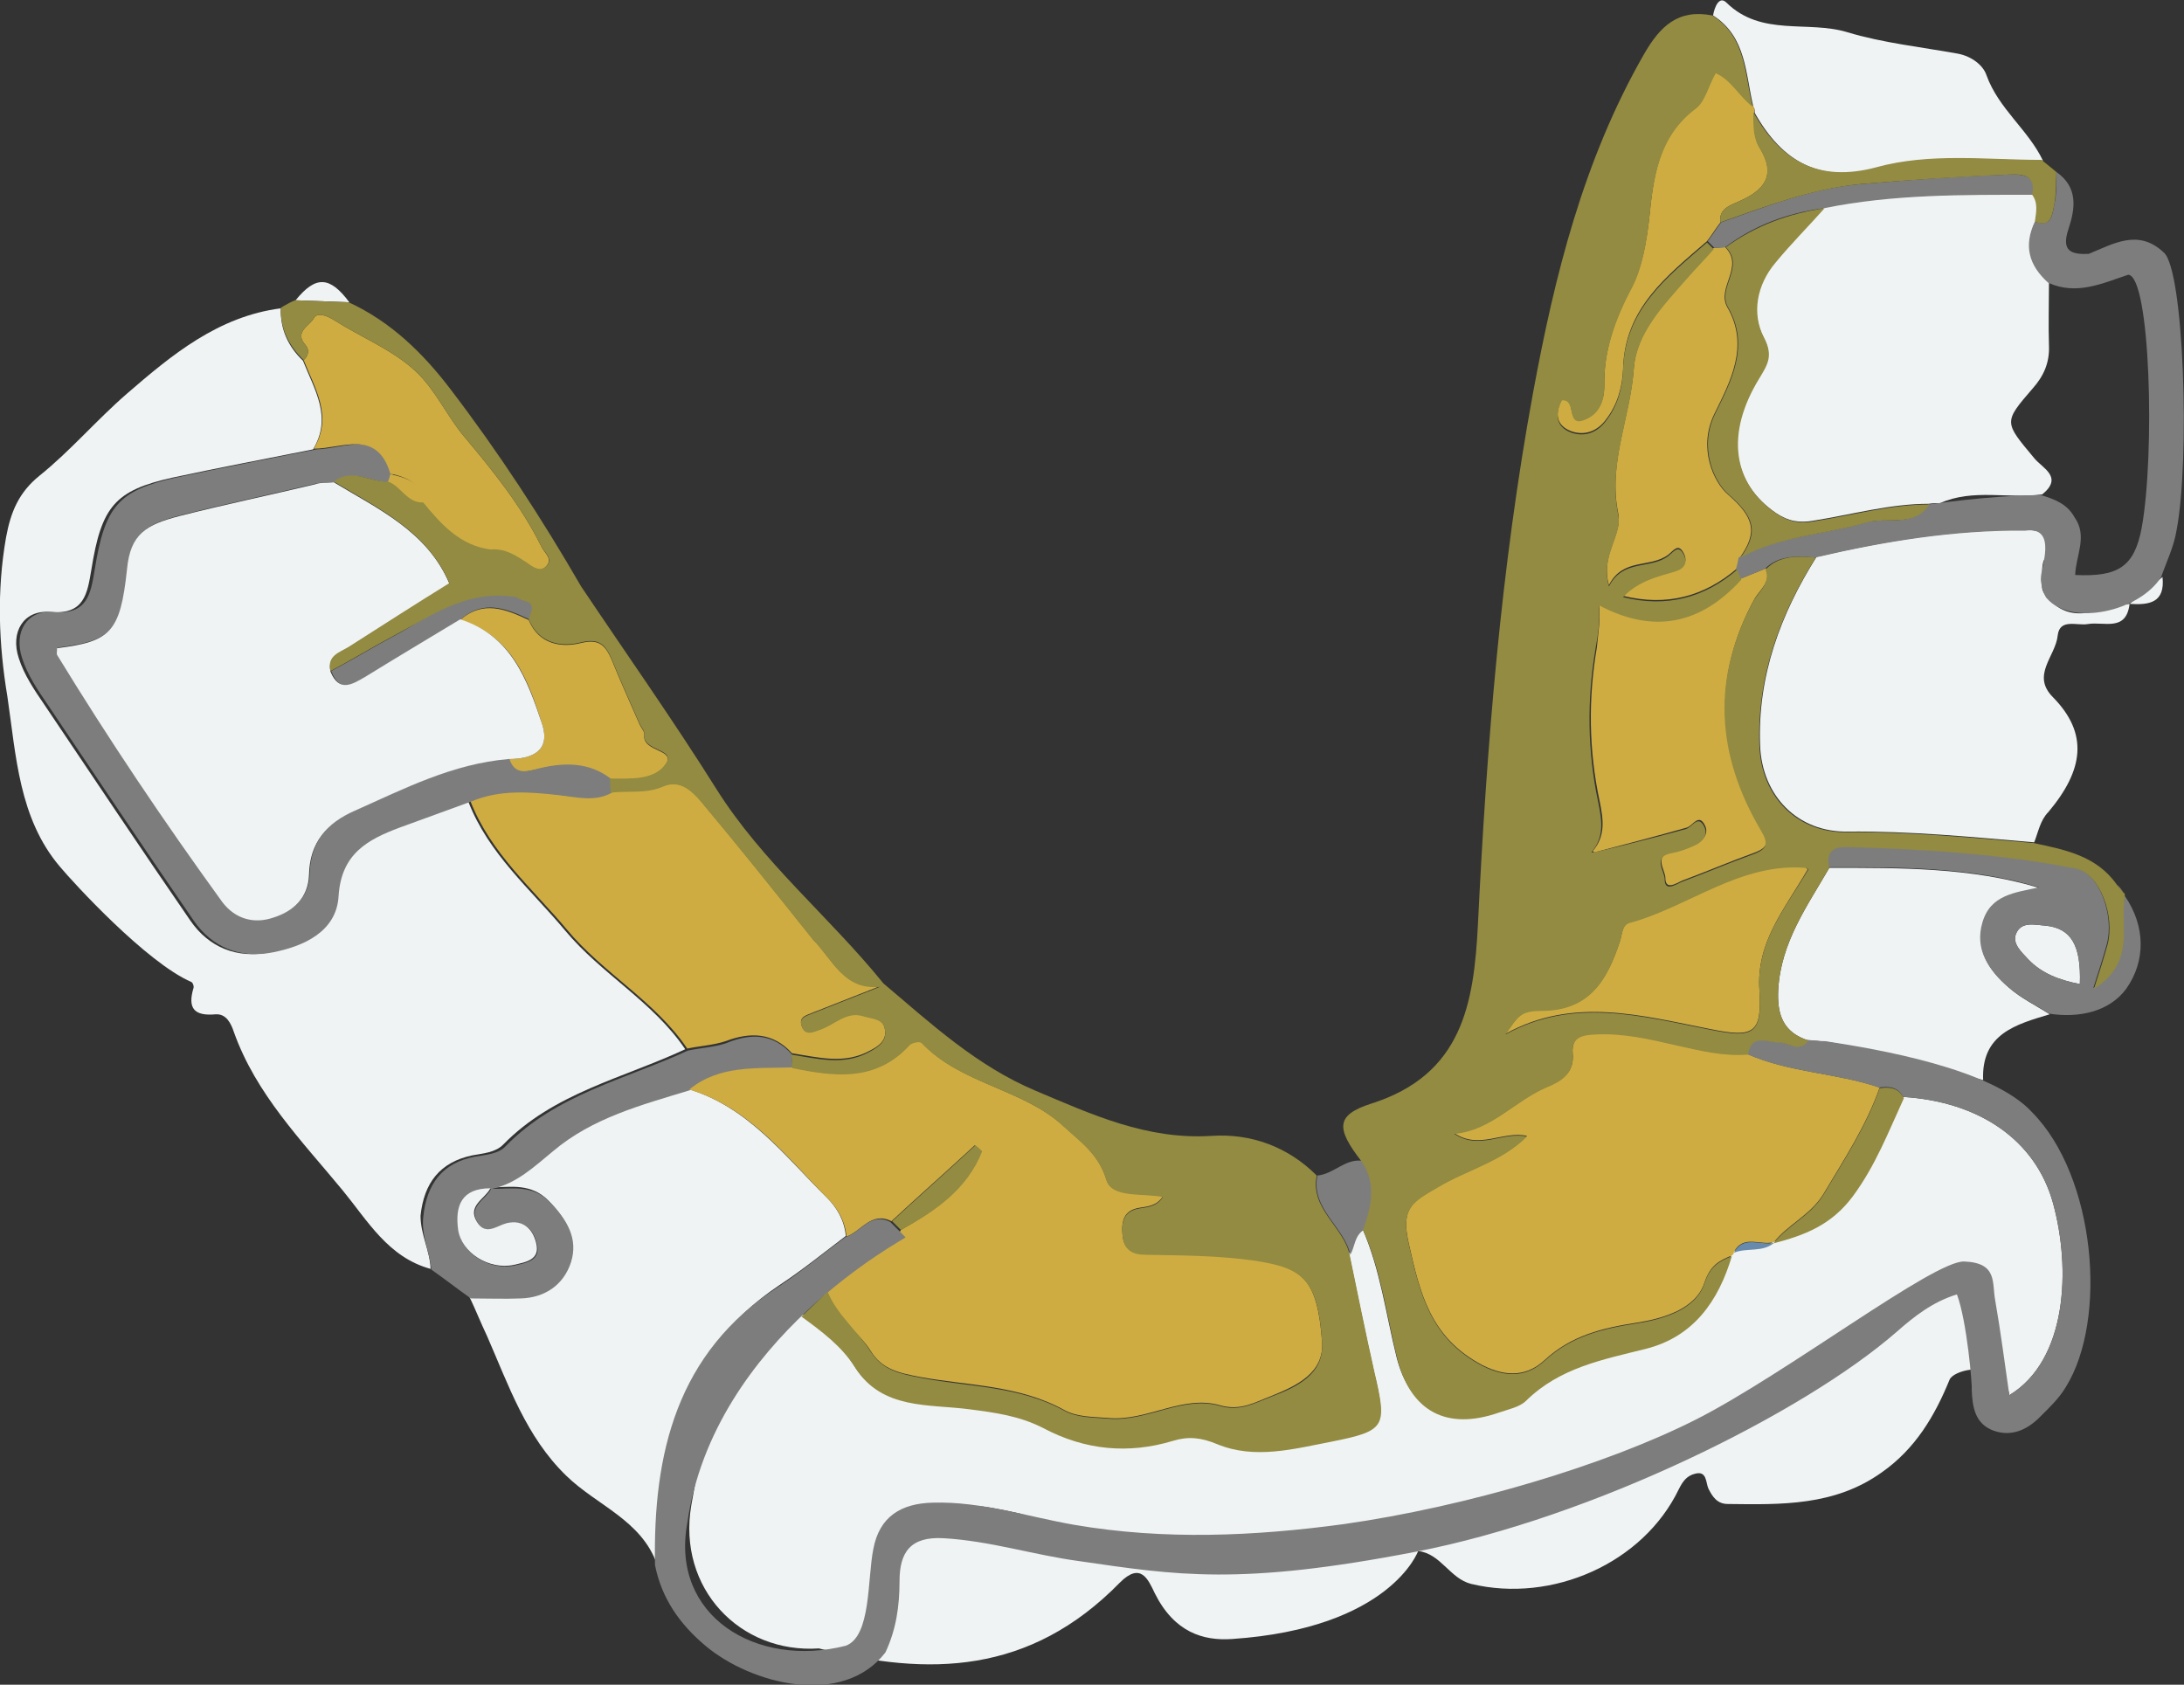 <?xml version="1.0" encoding="utf-8"?>
<!-- Generator: Adobe Illustrator 23.0.1, SVG Export Plug-In . SVG Version: 6.00 Build 0)  -->
<svg version="1.1" id="Ebene_1" xmlns="http://www.w3.org/2000/svg" xmlns:xlink="http://www.w3.org/1999/xlink" x="0px" y="0px"
	 viewBox="0 0 325.1 250.8" style="enable-background:new 0 0 325.1 250.8;" xml:space="preserve">
<rect x="0" y="0" width="325.1" height="250.8" fill="#333333" stroke="none"/>
<style type="text/css">
	.st0{fill:#EFF3F4;}
	.st1{fill:#7D7D7D;}
	.st2{fill:#CEAC41;}
	.st3{fill:#80B6DD;}
	.st4{fill:#688AAC;}
	.st5{fill:#938B41;}
</style>
<path class="st0" d="M64.1,188.9c-6.3-1.7-9.4-7.2-13.1-11.7c-6.1-7.4-12.9-14.3-16.2-23.6c-0.4-1.2-1.1-2.7-2.7-2.6
	c-3.2,0.3-4.2-0.9-3.3-3.9c0.1-0.3-0.1-0.8-0.3-0.9c-6.7-2.9-17.6-14.8-19.6-17.2c-6.1-7.2-6.5-16.5-7.8-25.3
	C-0.2,95.9-0.5,88,0.9,80c0.7-3.8,1.9-6.7,5-9.2c4.6-3.7,8.5-8.3,13-12.2c6.7-5.8,13.6-11.5,22.9-12.7c-0.1,3.1,1.1,5.7,3.3,7.8
	c1.7,4.3,4.4,8.4,1.5,13.2c-7,1.4-13.9,2.7-20.9,4.2c-8.6,1.9-10.6,4.3-12.1,13.7c-0.6,3.5-1,6.8-6.2,6.3c-3.9-0.3-5.9,3-4.6,6.9
	c0.8,2.5,2.3,4.7,3.8,6.9c7.2,10.7,14.4,21.5,21.7,32.1c2.8,4.1,7,5.7,11.7,4.8c4.7-0.9,9.6-3.1,9.9-8.4c0.4-6.3,4.3-8.4,9.1-10.2
	c3.6-1.3,7.1-2.6,10.7-3.9c3,7.8,9.3,13.1,14.4,19.2c5.4,6.5,13.1,10.6,17.9,17.7c-9.2,4.3-19.6,6.5-27.1,14.2
	c-1.2,1.2-3,1.3-4.6,1.6c-4.8,1-7.2,4.1-7.7,9C62.6,183.8,64,186.2,64.1,188.9z"/>
<path class="st0" d="M97.8,232.9c-2.3-6.6-9-8.8-13.5-13.2c-6-5.8-8.6-13.5-11.8-20.8c-0.9-1.9-1.7-3.9-2.6-5.8c2.5,0,4.9,0.1,7.4,0
	c3.7-0.2,6.5-2,7.5-5.4c1.1-3.5-0.6-6.3-3.1-8.9c-2.6-2.7-5.7-2.1-8.8-2l0,0c3.7-0.8,6.4-3.3,9.1-5.6c5.9-5,13.3-6.9,20.4-9.1
	c9,2.7,14.4,10,20.7,16.2c1.5,1.5,2.6,3.4,2.8,5.7c-3.3,2.5-6.5,5.1-10,7.4C101.1,201.4,97.5,216.3,97.8,232.9z"/>
<path class="st0" d="M302.8,125.4c-9.3-0.8-18.5-1.7-27.8-1.6c-7.4,0.1-12.7-5.3-13-12.8c-0.4-10.3,3-19.5,8.4-28.1
	c10.3-2.4,20.6-4.1,31.3-4c2.7,0,3.5,1.1,3.3,3.5c-1.2,1-1,2.3-1,3.7c-0.1,0.2-0.1,0.5,0,0.7c-0.2,1,0.3,1.7,0.9,2.3
	c3.7,4.2,8,1.2,12.1,0.8c-0.5,4.2-3.8,2.6-6.2,3c-1.6,0.3-4.2-0.9-4.5,1.7c-0.3,3.1-4,5.9-0.7,9.2c5.3,5.4,4.6,10.8-0.7,17.1
	C303.7,122.1,303.4,123.9,302.8,125.4z"/>
<path class="st0" d="M271.9,155.1c-0.9-0.1-1.8-0.2-2.7-0.2c-3.8-1.2-4.7-3.9-4.5-7.6c0.4-7,4.3-12.4,7.6-18.1
	c10.5,0,21.1-0.1,31.3,3c-3.6,0.8-7.2,1.1-8.4,5.2c-1.2,4,0.9,7.1,3.8,9.6c1.8,1.6,4.1,2.7,6.1,4c-5,1.5-10.2,2.9-9.9,9.8
	C287.3,158.7,279.8,156.3,271.9,155.1z"/>
<path class="st0" d="M261,15.9c-1.2-4.9-1-10.4-6-13.6c0.2-1.2,0.9-3,2-1.9c5.2,5.1,12.1,2.6,18,4.4c5.3,1.6,11,2.2,16.5,3.2
	c2,0.4,3.7,1.7,4.2,3.2c1.8,5,6.2,8.1,8.4,12.7c-8.2,0-16.6-1.1-24.6,1.1c-8.6,2.3-14.2-0.9-18.3-8.2
	C261.2,16.4,261.2,16.1,261,15.9z"/>
<path class="st1" d="M117.9,157c0,0.7,0,1.3,0.1,2c-5.3,0.2-10.8-0.5-15.3,3.3c-7.2,2.2-14.5,4.1-20.4,9.1c-2.8,2.3-5.4,4.8-9.1,5.6
	c-4.3-0.1-5.3,2.5-4.9,6.2c0.4,3.4,4.6,6,8.3,5.2c1.7-0.4,4-0.7,3.3-3.3c-0.5-2.1-1.9-3.5-4.4-2.9c-1.5,0.4-3.1,1.8-4.4-0.2
	c-1.5-2.4,1.2-3.4,2-5c3.1,0,6.2-0.7,8.8,2c2.5,2.6,4.2,5.4,3.1,8.9c-1.1,3.4-3.9,5.3-7.5,5.4c-2.5,0.1-4.9,0-7.4,0
	c-2-1.4-3.9-2.9-5.9-4.3c-0.2-2.6-1.5-5-1.2-7.8c0.5-5,2.9-8.1,7.7-9c1.7-0.3,3.5-0.4,4.6-1.6c7.5-7.7,17.8-9.9,27.1-14.2
	c1.9-0.4,3.9-0.5,5.7-1.1C111.7,153.8,115.1,153.8,117.9,157z"/>
<path class="st0" d="M52,45c-2.7-0.1-5.3-0.2-8-0.3C47,41,49.1,41.1,52,45z"/>
<path class="st0" d="M317,89.9c1.6-1.3,3.3-2.7,4.9-4C322.3,89.7,320,90.1,317,89.9z"/>
<path class="st0" d="M293.7,206.9"/>
<path class="st1" d="M316.1,132.9c-0.3-0.4-0.7-0.8-1-1.2C315.5,132,315.8,132.4,316.1,132.9z"/>
<path class="st0" d="M211.1,230.9c3.4,0.4,4.7,4.1,7.9,4.9c12.1,2.9,25.6-3.1,30.9-14.1c0.6-1.2,1.2-2,2.4-2.3
	c1.8-0.5,1.6,1.3,2,2.2c0.6,1.2,1.3,2.3,2.9,2.3c8,0.1,15.9,0.3,22.9-4.7c5-3.5,7.9-8.4,10.1-13.8c0.6-1.4,5.5-2.5,7.1-0.3
	c0-0.1,0-0.1,0-0.2c1,0.8,1.7,1.7,1.8,2.8c8.6-5.2,9.2-18.8,6.5-28.6c-2.6-9.4-11-15.1-22.3-15.8c-2.3,5-4.2,10.1-7.6,14.6
	c-3.2,4.3-7.2,5.8-11.8,7l0.1-0.1c-1.7,1.5-4.1,0.8-6,1.5c0,0.2-0.1,0.4-0.3,0.5c-2,6.7-5.6,12-12.8,13.8
	c-6.4,1.6-12.8,2.8-17.8,7.7c-1,1-2.7,1.3-4.1,1.8c-7.8,2.6-13.1-0.3-15.1-8c-1.6-6.4-2.4-13-5.1-19.2c-1.3,0.9-1.3,2.5-2,3.7
	c1.2,5.8,2.4,11.7,3.7,17.5c1.9,8.1,1.7,8.7-6.3,10.3c-5.7,1.1-11.5,2.7-17.1,0.4c-2.4-1-4.3-1.2-6.6-0.5c-6.6,2-13.1,1.4-19.3-1.9
	c-3.5-1.8-7.1-2.3-11-2.8c-6-0.8-13,0.1-17-6.2c-2-3.2-4.6-5.6-7.6-7.7c-1.8,0.1-3,1.3-4.3,2.3c-8.8,6.5-10.7,16.3-12.4,26.1
	c-2.1,12.4,7.3,22.1,19,21.3c16.3,4.2,31.4,3.9,44.8-9.8c3.1-3.1,4.2-0.5,5.2,1.6c2.9,5.8,7.2,7.1,11.5,6.8
	C207,242.4,211.1,230.9,211.1,230.9 M145.8,224.2c2.3,0.3,4.6,0.8,6.8,1.3c-1.3-0.2-2.7-0.4-4-0.7
	C147.7,224.7,146.7,224.5,145.8,224.2z"/>
<path class="st2" d="M260.1,156.9c6.3,2.8,13.3,2.8,19.7,5c-2,5.7-5.3,10.7-8.4,15.9c-1.9,3.1-5.3,4.5-7.4,7.2c0,0,0.1-0.1,0.1-0.1
	c-2,0.6-4.6-1.2-6,1.5c0,0.2-0.1,0.4-0.3,0.5c-1.9,0.8-3.2,1.4-4.1,4.1c-1.3,3.9-6.2,5.3-10,5.9c-5.2,0.8-9.8,1.9-13.8,5.6
	c-2.4,2.2-5.4,2.7-9.3,0.7c-7.7-4.1-9.2-10.6-10.9-18.1c-1.2-5.3,0.5-6.2,4.3-8.4c4.3-2.6,9.5-3.8,13.3-7.6
	c-3.6-0.8-7.1,2.1-10.8-0.4c5.5-0.5,9-4.9,13.7-6.9c2.2-0.9,4.2-2.1,3.9-5c-0.2-2.6,1.5-2.8,3.5-2.9c4-0.2,7.9,0.7,11.8,1.6
	C252.9,156.3,256.4,157.2,260.1,156.9z"/>
<path class="st2" d="M238,89.9c8.1,4.3,15.1,2.9,21.2-3.8c1.2-0.5,2.5-1,3.7-1.5c0.8,2-1,3.3-1.7,4.5c-6.4,11.7-5.6,23.1,1,34.3
	c1.2,2,1,2.8-1.2,3.6c-3.6,1.3-7.1,2.8-10.6,4.1c-0.9,0.4-2.5,1.5-2.5-0.4c0-1.2-1.9-3.4,1.1-3.9c1.1-0.2,2.2-0.6,3.3-1.1
	c1.2-0.5,2.1-1.6,1.5-2.8c-0.9-1.9-1.8,0-2.7,0.3c-4.6,1.3-9.2,2.5-13.8,3.7l-0.2-0.2c1.9-2.3,1.6-4.6,1-7.5
	c-1.6-7.5-1.7-15.2-0.4-22.8C237.9,94.2,238.3,92.1,238,89.9L238,89.9z"/>
<path class="st2" d="M258.6,84.6c-4.9,4.2-10.5,5.7-17,4.1c2.3-2.4,5-3,7.7-3.8c1.4-0.4,2-1.3,1.3-2.6c-0.8-1.5-1.5-0.3-2.3,0.3
	c-2.7,2-6.7,0.4-8.8,4.5c-1.3-4.5,2-7.5,1.4-10.6c-1.6-7.6,1.8-14.4,2.3-21.7c0.4-5.4,4.4-9.5,7.9-13.5c1.3-1.5,2.7-2.9,4-4.4
	c0.6,0,1.1-0.1,1.7-0.1c2.9,2.9-1.3,6,0.3,8.9c3.4,5.8,0.4,11.2-1.9,15.9c-2.5,5.1-0.1,10.2,2,12c3.9,3.4,4.5,5.6,1.8,9.4
	C258.9,83.5,258.8,84.1,258.6,84.6z"/>
<path class="st2" d="M269.1,129.4c-3.4,5.9-7.7,10.8-7.2,18c0.4,6.5-0.9,7.1-7.3,5.8c-10.2-2-20.4-4.9-30.5,0.7
	c1.9-2.6,2.1-3.5,5.3-3.5c7.2,0,9.8-4.5,11.7-10.2c0.4-1.1,0.3-2.6,1.5-2.9c8.8-2.4,16.4-9,26.2-8.2
	C268.8,129.2,268.9,129.3,269.1,129.4z"/>
<path class="st2" d="M261.1,16.8c0,1.8-0.1,3.7,0.9,5.3c2.5,4.1,0.5,6.3-3.2,7.9c-1.3,0.6-3,1.1-2.7,3.1c-0.7,0.9-1.3,1.9-2,2.8
	c-6,5.2-12.3,10-12.5,19.1c-0.1,2.5-0.8,5.2-2.5,7.4c-1.3,1.8-3.2,2.5-5.2,1.8c-2.4-0.9-2.4-2.8-1.4-4.8c2.3-0.2,0.5,4.1,3.4,2.9
	c2.1-0.8,2.9-2.7,2.9-4.8c-0.1-5.4,1.6-10.1,4.2-15c1.4-2.7,2.1-6.5,2.5-10.1c0.6-5.9,1.3-12.2,6.9-16.4c1.4-1,1.9-3.4,3-5.3
	c2.3,1,3.5,3.5,5.5,5C261.2,16.1,261.2,16.4,261.1,16.8z"/>
<path class="st3" d="M213,170.6c-0.1-0.1-0.2-0.2-0.4-0.3c0.1-0.1,0.3-0.2,0.4-0.2c0.1,0,0.2,0.2,0.4,0.3
	C213.3,170.5,213.1,170.6,213,170.6z"/>
<path class="st3" d="M238,89.9c-0.1-0.1-0.3-0.2-0.4-0.2C237.8,89.8,237.9,89.8,238,89.9L238,89.9z"/>
<path class="st2" d="M102.6,162.2c4.5-3.7,10-3.1,15.3-3.3c6.3,1.3,12.5,2.1,17.5-3.4c0.3-0.4,1.5-0.5,1.8-0.3
	c5.8,6.2,14.9,6.8,21.1,12.4c2.5,2.3,5.2,4.1,6.4,8c0.8,2.7,5.4,1.9,8.4,2.5c-0.9,1.4-2.2,1.5-3.5,1.7c-2.4,0.4-2.7,2.1-2.5,4.1
	c0.2,2.1,1.5,2.8,3.4,2.8c5.5,0.1,10.9,0,16.4,0.9c7.1,1.1,9.2,2.8,9.9,12.2c0.3,4.6-3.8,6.5-7.5,8c-2.4,0.9-4.6,2.3-7.7,1.4
	c-5.6-1.6-10.8,2.4-16.6,1.9c-2.3-0.2-4.6-0.1-6.6-1.2c-6.7-3.7-14.2-3.6-21.4-4.9c-3.1-0.6-5.7-1.1-7.4-3.9c-1.8-2.9-6-5.7-7.3-9
	c2.9-3.9,9.6-4.5,11.8-9c5.1-2.9,9.8-6.2,12-11.7c-0.3-0.3-0.6-0.6-1-0.9c-4.1,3.8-8.3,7.5-12.4,11.3c-3-1.5-4.5,1.5-6.7,2.3
	c-0.2-2.3-1.3-4.2-2.8-5.7C117,172.2,111.6,164.9,102.6,162.2z"/>
<path class="st0" d="M73,176.9c-0.8,1.6-3.5,2.6-2,5c1.3,2.1,2.9,0.6,4.4,0.2c2.5-0.6,3.9,0.9,4.4,2.9c0.7,2.6-1.6,2.9-3.3,3.3
	c-3.7,0.8-7.8-1.8-8.3-5.2C67.7,179.5,68.7,176.9,73,176.9C73,176.9,73,176.9,73,176.9z"/>
<path class="st0" d="M309.6,146.5c-3.1-0.6-5.7-1.6-7.7-3.7c-1-1.1-2.4-2.3-1.8-3.8c0.8-1.9,2.8-1.3,4.4-1.2
	C308.3,138.2,309.8,140.7,309.6,146.5z"/>
<g>
	<path class="st2" d="M131.7,153.1c-0.3-1.6-2-1.5-3.2-1.9c-2.5-0.8-4.3,1.3-6.4,2c-1.1,0.4-2.3,1-2.8-0.6c-0.4-1.3,0.9-1.5,1.8-1.9
		c3.3-1.3,6.6-2.6,9.9-3.9c-5.4,0.6-7.1-4.1-10-7l0,0c-5.5-6.9-11-13.8-16.7-20.6c-1.3-1.5-3.1-3.3-5.6-2.2
		c-2.5,1.1-5.2,0.6-7.8,0.9c-2.5,1.3-5.1,0.7-7.7,0.4c-4.4-0.6-8.9-0.9-13.2,0.9c3,7.8,9.3,13.1,14.4,19.2
		c5.4,6.5,13.1,10.6,17.9,17.7c1.9-0.4,3.9-0.5,5.7-1.1c3.7-1.4,7.1-1.3,9.9,1.8c3.9,0.6,7.8,1.7,11.6-0.4
		C130.7,155.8,132.1,154.9,131.7,153.1z"/>
	<path class="st2" d="M80.7,107.8c1.3,4-1.5,5.2-5,5.2c0.8,2.5,2.5,1.9,4.4,1.5c3.7-0.9,7.4-1,10.7,1.5c3,0,6.6,0.3,8.3-2.2
		c1.6-2.3-3.5-1.8-3.2-4.4c0.1-0.5-0.6-1.2-0.8-1.8c-1.4-3.2-2.8-6.3-4.1-9.5c-0.9-2-1.8-3-4.4-2.4c-3.1,0.8-6.4,0.2-7.9-3.4
		c-3.4-1.6-6.8-3-10.2,0C76.2,94.6,78.6,101.2,80.7,107.8z"/>
</g>
<g>
	<path class="st1" d="M90.9,115.9c-3.3-2.5-7-2.4-10.7-1.5c-1.9,0.5-3.6,1-4.4-1.5c-8.2,0.7-15.5,4.4-22.9,7.7
		c-4.1,1.8-6.7,4.7-6.8,9.5c-0.1,3.5-2.4,5.5-5.3,6.4c-2.9,1-5.7,0.2-7.6-2.3c-8.7-12-16.9-24.2-24.6-36.8c-0.1-0.2,0-0.6,0-1
		c7.9-1,9.4-2.3,10.4-11.7c0.5-5.4,2.9-6.7,7.9-8c6.7-1.7,13.4-3.1,20.1-4.7c1-0.2,2-0.2,3-0.2c2.7-2.1,5.4,0.1,8.1,0
		c0.1-0.4,0.2-0.8,0.4-1.2c-2-6.8-7.2-3.8-11.4-3.7c-7,1.4-13.9,2.7-20.9,4.2c-8.6,1.9-10.6,4.3-12.1,13.7c-0.6,3.5-1,6.8-6.2,6.3
		c-3.9-0.3-5.9,3-4.6,6.9c0.8,2.5,2.3,4.7,3.8,6.9c7.2,10.7,14.4,21.5,21.7,32.1c2.8,4.1,7,5.7,11.7,4.8c4.7-0.9,9.6-3.1,9.9-8.4
		c0.4-6.3,4.3-8.4,9.1-10.2c3.6-1.3,7.1-2.6,10.7-3.9c4.3-1.8,8.7-1.4,13.2-0.9c2.6,0.3,5.2,1,7.7-0.4
		C90.9,117.3,90.9,116.6,90.9,115.9z"/>
	<path class="st1" d="M54.4,100.8c4.7-2.9,9.4-5.7,14.2-8.6c3.4-3,6.8-1.6,10.2,0c0.2-0.6,0.4-1.1,0.5-1.7c-0.2-1.3-1.4-1.8-2.3-2.6
		c-7.4-1.2-12.4,3.6-18.2,6.7c-3.2,1.7-6.3,3.6-9.5,5.3C50.6,103.2,52.5,102,54.4,100.8z"/>
</g>
<path class="st3" d="M121,139.9c0.1-0.1,0.2-0.3,0.2-0.4C121.2,139.6,121.1,139.8,121,139.9L121,139.9z"/>
<path class="st0" d="M305,42.1c0,3.1-0.1,6.3,0,9.4c0.1,2.5-0.8,4.5-2.4,6.3c-4.4,5.1-4.3,5,0.2,10.4c1.2,1.5,4.4,2.8,1.2,5.4
	c-5,0.7-10.3-0.9-15.2,1.3c-0.5,0-1.1,0-1.7,0.1c-5.8,0-11.4,1.6-17.1,2.5c-2.1,0.4-3.8,0.1-5.6-1.1c-6.6-4.5-7.7-11.9-2.6-20.2
	c1.2-2,2.1-3.3,0.7-6c-1.9-3.6-1.1-7.9,1.7-11.2c2.3-2.8,4.9-5.4,7.3-8.1c10.3-2.1,20.7-2,31.1-2c0.9,1.2,0.6,2.6,0.4,4
	C301.3,36.6,302.2,39.6,305,42.1z"/>
<path class="st4" d="M258.1,186.5c1.4-2.7,4-1,6-1.5C262.4,186.5,260,185.7,258.1,186.5z"/>
<g>
	<g>
		<g>
			<path class="st1" d="M203,183.1c1.2-3.5,2.1-6.9-0.3-10.3c-2.5-0.3-4.2,2-6.6,2.2c-1,5,4,7.6,4.9,11.8
				C201.7,185.6,201.6,184,203,183.1z"/>
			<path class="st1" d="M102.3,226.8c-2.5,13.7,10.2,21.6,23.6,18.2c3.8-1.4,3.2-10,4.1-14.4c0.9-4.8,4.1-6.8,8.9-6.9
				c7.2-0.2,14.1,2.1,21,3.3c13.4,2.3,26.8,1.7,40.1-0.1c18.3-2.6,39.1-8.8,52.5-15.6s35.4-23.7,39.9-23.5c5,0.2,4.1,3.2,4.6,5.8
				c0.8,4.6,1.4,9.2,2.1,14.1c8.6-5.2,9.2-18.8,6.5-28.6c-2.6-9.4-11-15.1-22.3-15.8c-0.8-1.5-2.1-1.6-3.6-1.4
				c-6.4-2.2-13.4-2.2-19.7-5c0.5-3.2,2.9-1.8,4.6-1.8c1.5,0,3,1.6,4.4-0.3c0.9,0.1,1.8,0.2,2.7,0.2c7.9,1.2,24.9,4.1,30.8,10.6
				c9.4,9.5,11.3,30.8,5,40.9c-1,1.7-2.5,3.1-3.9,4.5c-1.9,1.9-4.2,2.9-6.8,2c-2.8-1-3.2-3.5-3.3-6.1c0.1-0.6-0.7-10.2-2.2-14.2
				c-3.6,1.1-6.4,3.3-9,5.6c-13.9,12.1-45.2,27.6-71.5,32.7c-26.3,5.1-35.7,3.5-50.2,1.4c-6.7-0.9-13.2-3-20.1-3.4
				c-5-0.3-6.6,2.1-6.6,6.4c0,3.7-0.5,7.2-2.1,10.6c-6.3,8.2-19.9,4.8-26.8-1c-3.8-3.2-6.5-7-7.5-12c-0.3-16.6,3.2-31.6,18.3-41.4
				c3.5-2.3,6.6-4.9,10-7.4c2.3-0.7,3.7-3.8,6.7-2.3c0.4,0.4,1.9,1.9,2.3,2.3C135.2,184.2,106.2,199.1,102.3,226.8z"/>
		</g>
	</g>
	<path class="st1" d="M311.6,147.1c0.9-2.8,1.5-4.7,2-6.5c1.2-4.4-1.2-10.8-4.7-11.4c-11.2-2.2-22.6-2.9-34.1-3.2
		c-2.2-0.1-3.1,0.9-2.6,3.1c10.5,0,21.1-0.1,31.3,3c-3.6,0.8-7.2,1.1-8.4,5.2c-1.2,4,0.9,7.1,3.8,9.6c1.8,1.6,4.1,2.7,6.1,4
		c4.5,0.7,9-0.3,11.5-3.7c2.9-4.1,2.9-9.3-0.2-13.8C315.3,137.7,317.8,143.1,311.6,147.1z M309.6,146.5c-3.1-0.6-5.7-1.6-7.7-3.7
		c-1-1.1-2.4-2.3-1.8-3.8c0.8-1.9,2.8-1.3,4.4-1.2C308.3,138.2,309.8,140.7,309.6,146.5z"/>
	<path class="st1" d="M256.8,36.8c4.4-3.3,9.3-5.1,14.7-5.8c10.3-2.1,20.7-2,31.1-2c0.7-3.4-2.3-3-3.8-3c-7.2,0.2-14.5,0.8-21.7,1.4
		c-7.3,0.6-14.1,3.3-20.9,5.7c-0.7,0.9-1.3,1.9-2,2.8c0.3,0.3,0.7,0.7,1,1C255.7,36.9,256.3,36.9,256.8,36.8z"/>
	<path class="st1" d="M322.1,37.6c-3.8-3.6-7.5-1.3-11.2,0.2c-2.6,0.1-4.1-0.4-3-3.7c1-3,1.5-6.2-1.8-8.5c-0.1,1.6,0.1,3.2-0.3,4.8
		c-0.3,1.4-0.3,3.5-2.9,2.6c-1.7,3.6-0.9,6.5,2,9.1c4.2,1.9,8,0.1,11.9-1.2c3.3,0.2,4,26.7,2,37.7c-1.1,5.8-3.5,7.3-9.9,7
		c0.1-2.9,1.9-5.8-0.1-8.6c-1.1,0.3-1.1,0.3,0,0c-1.1-2-3-2.7-5-3.3c-8.5,0.1-16.3,1.4-16.8,1.4c-2.3,3.5-6.3,1.8-9.4,2.7
		c-6.2,1.8-12.9,2-18.8,5.2c-0.1,0.6-0.2,1.1-0.4,1.7c0.2,0.5,0.4,1,0.6,1.5c1.2-0.5,2.5-1,3.7-1.5c2.1-2.1,4.8-1.9,7.5-1.7
		c10.3-2.4,20.6-4.1,31.3-4c4.9-0.7,2.2,5.8,2.3,7.1c-0.1,0.2,0.3,2.4,0.9,3c3.7,4.2,13.8,1.9,17-3.2c0.8-2.3,1.9-4.5,2.3-7
		C326,68.4,325.1,40.2,322.1,37.6z M311,87.9L311,87.9c1.8,0.1,3.3-0.1,4.6-0.7C314.3,87.8,312.8,88,311,87.9z"/>
</g>
<path class="st0" d="M49.7,71.8c6.6,4,13.9,7.3,17.2,15.1c-5,3.2-10,6.3-15,9.5c-1.3,0.8-3.2,1.3-2.7,3.6c1.3,3.1,3.2,1.9,5.1,0.8
	c4.7-2.9,9.4-5.7,14.2-8.6c7.6,2.4,10,9,12.2,15.6c1.3,4-1.5,5.2-5,5.2c-8.3,0.7-15.5,4.4-22.9,7.7c-4.1,1.8-6.7,4.7-6.8,9.5
	c-0.1,3.5-2.4,5.5-5.3,6.4c-2.9,1-5.7,0.2-7.6-2.3c-8.7-12-16.9-24.2-24.6-36.8c-0.1-0.2,0-0.6,0-1c7.9-1,9.4-2.3,10.4-11.7
	c0.5-5.4,2.9-6.7,7.9-8c6.7-1.7,13.4-3.1,20.1-4.7C47.7,71.8,48.7,71.9,49.7,71.8z"/>
<path class="st2" d="M80.6,81.4c-3-6.1-7.3-11.4-11.5-16.4c-2.6-3.1-4.3-7-7.2-9.7c-3.4-3.2-8-5-12.1-7.6c-1.1-0.7-2.6-1.3-3.1-0.3
	c-0.6,1.1-3,2-1.2,4c0.6,0.7,0.4,1.6-0.3,2.2c1.7,4.3,4.4,8.4,1.5,13.2c4.2,0,9.4-3,11.4,3.7c1.8,0.4,3.6,1,4.4,2.6
	c-0.8-1.6-2.5-2.1-4.4-2.5c-0.1,0.4-0.2,0.8-0.4,1.2c1.9,0.7,2.8,3.2,5.2,3.1c2.7,3.3,5.5,6.4,10,7c0,0,0,0,0,0l0,0c0,0,0,0,0,0
	c0,0,0,0,0,0c2.2-0.2,3.8,0.9,5.5,2c0.8,0.6,1.8,1.3,2.7,0.6C82.5,83.3,81.1,82.4,80.6,81.4z"/>
<g>
	<path class="st5" d="M279.8,162c-2,5.7-5.3,10.7-8.4,15.9c-1.9,3.1-5.3,4.5-7.4,7.2c4.6-1.2,8.6-2.7,11.8-7
		c3.4-4.6,5.3-9.6,7.6-14.6C282.6,161.9,281.3,161.8,279.8,162z"/>
	<path class="st5" d="M258.8,30c-1.3,0.6-3,1.1-2.7,3.1c6.8-2.4,13.6-5,20.9-5.7c7.2-0.6,14.5-1.1,21.7-1.4c1.5,0,4.5-0.5,3.8,3
		c0.9,1.2,0.6,2.6,0.4,4c2.5,1,2.6-1.2,2.9-2.6c0.3-1.5,0.2-3.2,0.3-4.8c-0.7-0.6-1.5-1.2-2.2-1.8c-8.2,0-16.6-1.1-24.6,1.1
		c-8.6,2.3-14.2-0.9-18.3-8.2c0,1.8-0.1,3.7,0.9,5.3C264.5,26.2,262.5,28.4,258.8,30z"/>
	<path class="st5" d="M277.8,77.8c3.1-0.9,7.1,0.8,9.4-2.7c-5.8,0-11.4,1.6-17.1,2.5c-2.1,0.4-3.8,0.1-5.6-1.1
		c-6.6-4.5-7.7-11.9-2.6-20.2c1.2-2,2.1-3.3,0.7-6c-1.9-3.6-1.1-7.9,1.7-11.2c2.3-2.8,4.9-5.4,7.3-8.1c-5.4,0.8-10.3,2.6-14.7,5.8
		c2.9,2.9-1.3,6,0.3,8.9c3.4,5.8,0.4,11.2-1.9,15.9c-2.5,5.1-0.1,10.2,2,12c3.9,3.4,4.5,5.6,1.8,9.4
		C264.9,79.8,271.6,79.6,277.8,77.8z"/>
	<path class="st5" d="M316.1,132.9c-0.3-0.4-0.7-0.8-1-1.2c-3-4.3-7.7-5.2-12.4-6.2c-9.3-0.8-18.5-1.7-27.8-1.6
		c-7.4,0.1-12.7-5.3-13-12.8c-0.4-10.3,3-19.5,8.4-28.1c-2.7-0.2-5.4-0.4-7.5,1.8c0.8,2-1,3.3-1.7,4.5c-6.4,11.7-5.6,23.1,1,34.3
		c1.2,2,1,2.8-1.2,3.6c-3.6,1.3-7.1,2.8-10.6,4.1c-0.9,0.4-2.5,1.5-2.5-0.4c0-1.2-1.9-3.4,1.1-3.9c1.1-0.2,2.2-0.6,3.3-1.1
		c1.2-0.5,2.1-1.6,1.5-2.8c-0.9-1.9-1.8,0-2.7,0.3c-4.6,1.3-14.2,3.7-14.1,3.5c1.9-2.3,1.6-4.6,1-7.5c-1.6-7.5-1.7-15.2-0.4-22.8
		c0.4-2.2,0.7-4.3,0.5-6.5c-0.1-0.1-0.3-0.2-0.4-0.2c0.1,0.1,0.3,0.1,0.4,0.2c8.1,4.3,15.1,2.9,21.2-3.8c-0.2-0.5-0.4-1-0.6-1.5
		c-4.9,4.2-10.5,5.7-17,4.1c2.3-2.4,5-3,7.7-3.8c1.4-0.4,2-1.3,1.3-2.6c-0.8-1.5-1.5-0.3-2.3,0.3c-2.7,2-6.7,0.4-8.8,4.5
		c-1.3-4.5,2-7.5,1.4-10.6c-1.6-7.6,1.8-14.4,2.3-21.7c0.4-5.4,4.4-9.5,7.9-13.5c1.3-1.5,2.7-2.9,4-4.4c-0.3-0.3-0.7-0.7-1-1
		c-6,5.2-12.3,10-12.5,19.1c-0.1,2.5-0.8,5.2-2.5,7.4c-1.3,1.8-3.2,2.5-5.2,1.8c-2.4-0.9-2.4-2.8-1.4-4.8c2.3-0.2,0.5,4.1,3.4,2.9
		c2.1-0.8,2.9-2.7,2.9-4.8c-0.1-5.4,1.6-10.1,4.2-15c1.4-2.7,2.1-6.5,2.5-10.1c0.6-5.9,1.3-12.2,6.9-16.4c1.4-1,1.9-3.4,3-5.3
		c2.3,1,3.5,3.5,5.5,5c-1.2-4.9-1-10.4-6-13.6c-5.1-1-7.8,1.6-10.2,5.8c-9,15.7-13.3,33-16.5,50.4c-4.8,26.1-6.9,52.6-8.2,79.1
		c-0.6,11.8-2.3,22.4-15.9,26.7c-5.3,1.7-5.2,3.7-1.5,8.5c2.4,3.4,1.5,6.8,0.3,10.3c2.7,6.1,3.5,12.7,5.1,19.2
		c2,7.8,7.3,10.7,15.1,8c1.4-0.5,3.1-0.8,4.1-1.8c5-4.9,11.4-6.1,17.8-7.7c7.1-1.8,10.8-7.1,12.8-13.8c-1.9,0.8-3.2,1.4-4.1,4.1
		c-1.3,3.9-6.2,5.3-10,5.9c-5.2,0.8-9.8,1.9-13.8,5.6c-2.4,2.2-5.4,2.7-9.3,0.7c-7.7-4.1-9.2-10.6-10.9-18.1
		c-1.2-5.3,0.5-6.2,4.3-8.4c4.3-2.6,9.5-3.8,13.3-7.6c-3.6-0.8-7.1,2.1-10.8-0.4c5.5-0.5,9-4.9,13.7-6.9c2.2-0.9,4.2-2.1,3.9-5
		c-0.2-2.6,1.5-2.8,3.5-2.9c4-0.2,7.9,0.7,11.8,1.6c3.6,0.8,7.1,1.7,10.8,1.4c0.5-3.2,2.9-1.8,4.6-1.8c1.5,0,3,1.6,4.4-0.3
		c-3.8-1.2-4.7-3.9-4.5-7.6c0.4-7,4.3-12.4,7.6-18.1c-0.5-2.2,0.4-3.2,2.6-3.1c11.4,0.3,22.8,1,34.1,3.2c3.5,0.7,5.9,7,4.7,11.4
		c-0.5,1.8-1.1,3.7-2,6.5c6.3-4,3.8-9.3,4.6-13.7C316.3,133.1,316.3,133,316.1,132.9z M261.9,147.5c0.4,6.5-0.9,7.1-7.3,5.8
		c-10.2-2-20.4-4.9-30.5,0.7c1.9-2.6,2.1-3.5,5.3-3.5c7.2,0,9.8-4.5,11.7-10.2c0.4-1.1,0.3-2.6,1.5-2.9c8.8-2.4,16.4-9,26.2-8.2
		c0.1,0,0.3,0.2,0.4,0.2C265.7,135.3,261.4,140.2,261.9,147.5z"/>
	<path class="st5" d="M123.2,192.3c1.3,3.3,4.5,5.9,6.4,8.9c1.8,2.8,4.3,3.3,7.4,3.9c7.2,1.4,14.7,1.2,21.4,4.9c2,1.1,4.3,1,6.6,1.2
		c5.8,0.5,11-3.5,16.6-1.9c3,0.9,5.3-0.5,7.7-1.4c3.7-1.4,7.8-3.3,7.5-8c-0.6-9.4-2.8-11.1-9.9-12.2c-5.5-0.8-10.9-0.8-16.4-0.9
		c-1.9,0-3.2-0.7-3.4-2.8c-0.2-2,0.1-3.7,2.5-4.1c1.3-0.2,2.6-0.3,3.5-1.7c-3-0.6-7.6,0.2-8.4-2.5c-1.2-3.9-3.9-5.7-6.4-8
		c-6.1-5.7-15.2-6.2-21.1-12.4c-0.2-0.3-1.4-0.1-1.8,0.3c-5,5.5-11.2,4.7-17.5,3.4c0-0.7,0-1.3-0.1-2c3.9,0.6,7.8,1.7,11.6-0.4
		c1.3-0.7,2.7-1.6,2.3-3.4c-0.3-1.6-2-1.5-3.2-1.9c-2.5-0.8-4.3,1.3-6.4,2c-1.1,0.4-2.3,1-2.8-0.6c-0.4-1.3,0.9-1.5,1.8-1.9
		c3.3-1.3,6.6-2.6,9.9-3.9c-5.4,0.6-7.1-4.1-10-7c0,0,0,0,0,0c-5.5-6.9-11-13.8-16.7-20.6c-1.3-1.5-3.1-3.3-5.6-2.2
		c-2.5,1.1-5.2,0.6-7.8,0.9c0-0.7-0.1-1.4-0.1-2.1c3,0,6.6,0.3,8.3-2.2c1.6-2.3-3.5-1.8-3.2-4.4c0.1-0.5-0.6-1.2-0.8-1.8
		c-1.4-3.2-2.8-6.3-4.1-9.5c-0.9-2-1.8-3-4.4-2.4c-3.1,0.8-6.4,0.2-7.9-3.4c0.2-0.6,0.4-1.1,0.5-1.7c-0.2-1.3-1.4-0.8-2.3-1.6
		c-7.3-1.2-12.4,2.6-18.2,5.7c-3.2,1.7-6.3,3.6-9.5,5.3c-0.6-2.3,1.4-2.8,2.7-3.6c5-3.2,10-6.4,15-9.5c-3.4-7.8-10.6-11.1-17.2-15.1
		c2.7-2.1,5.4,0.1,8.1,0c1.9,0.7,2.8,3.2,5.2,3.1c2.7,3.3,5.5,6.4,10,7c0,0,0,0,0,0c2.2-0.2,3.8,0.9,5.5,2c0.8,0.6,1.8,1.3,2.7,0.6
		c1.3-1.1-0.1-2.1-0.6-3c-3-6.1-7.3-11.4-11.5-16.4c-2.6-3.1-4.3-7-7.2-9.7c-3.4-3.2-8-5-12.1-7.6c-1.1-0.7-2.6-1.3-3.1-0.3
		c-0.6,1.1-3,2-1.2,4c0.6,0.7,0.4,1.6-0.3,2.2c-2.2-2.1-3.5-4.7-3.4-7.8c0.7-0.4,1.4-0.8,2.1-1.1c2.7,0.1,5.3,0.2,8,0.3
		c6.3,2.9,11.1,7.6,15.2,13c7.1,9.3,13.5,19.1,19.4,29.3c0,0,0,0,0,0c6.7,10,13.7,19.9,20.1,30.1c6.9,11,16.9,19.1,24.9,29
		c0,0,0,0,0,0c7.1,6,13.9,12.3,22.7,16c8.3,3.5,16.5,7.3,26.1,6.7c5.9-0.4,11.4,1.6,15.7,5.9c-1,5,4,7.6,4.9,11.8
		c1.2,5.8,2.4,11.7,3.7,17.5c1.9,8.1,1.7,8.7-6.3,10.3c-5.7,1.1-11.5,2.7-17.1,0.4c-2.4-1-4.3-1.2-6.6-0.5c-6.6,2-13.1,1.4-19.3-1.9
		c-3.5-1.8-7.1-2.3-11-2.8c-6-0.8-13,0.1-17-6.2c-2-3.2-5-5.4-8-7.6L123.2,192.3z"/>
	<path class="st5" d="M146.2,171.4c-0.3-0.3-0.6-0.6-1-0.9c-4.1,3.8-8.3,7.5-12.4,11.3c0.4,0.4,0.9,0.9,1.3,1.3
		C139.3,180.3,144,177,146.2,171.4z"/>
	<path class="st5" d="M63,74.9C63,74.9,63,74.9,63,74.9C63,74.9,63,74.9,63,74.9C63,74.9,63,74.9,63,74.9z"/>
</g>
<path class="st1" d="M272.6,200.5"/>
<path class="st0" d="M236.8,223.3"/>
</svg>
